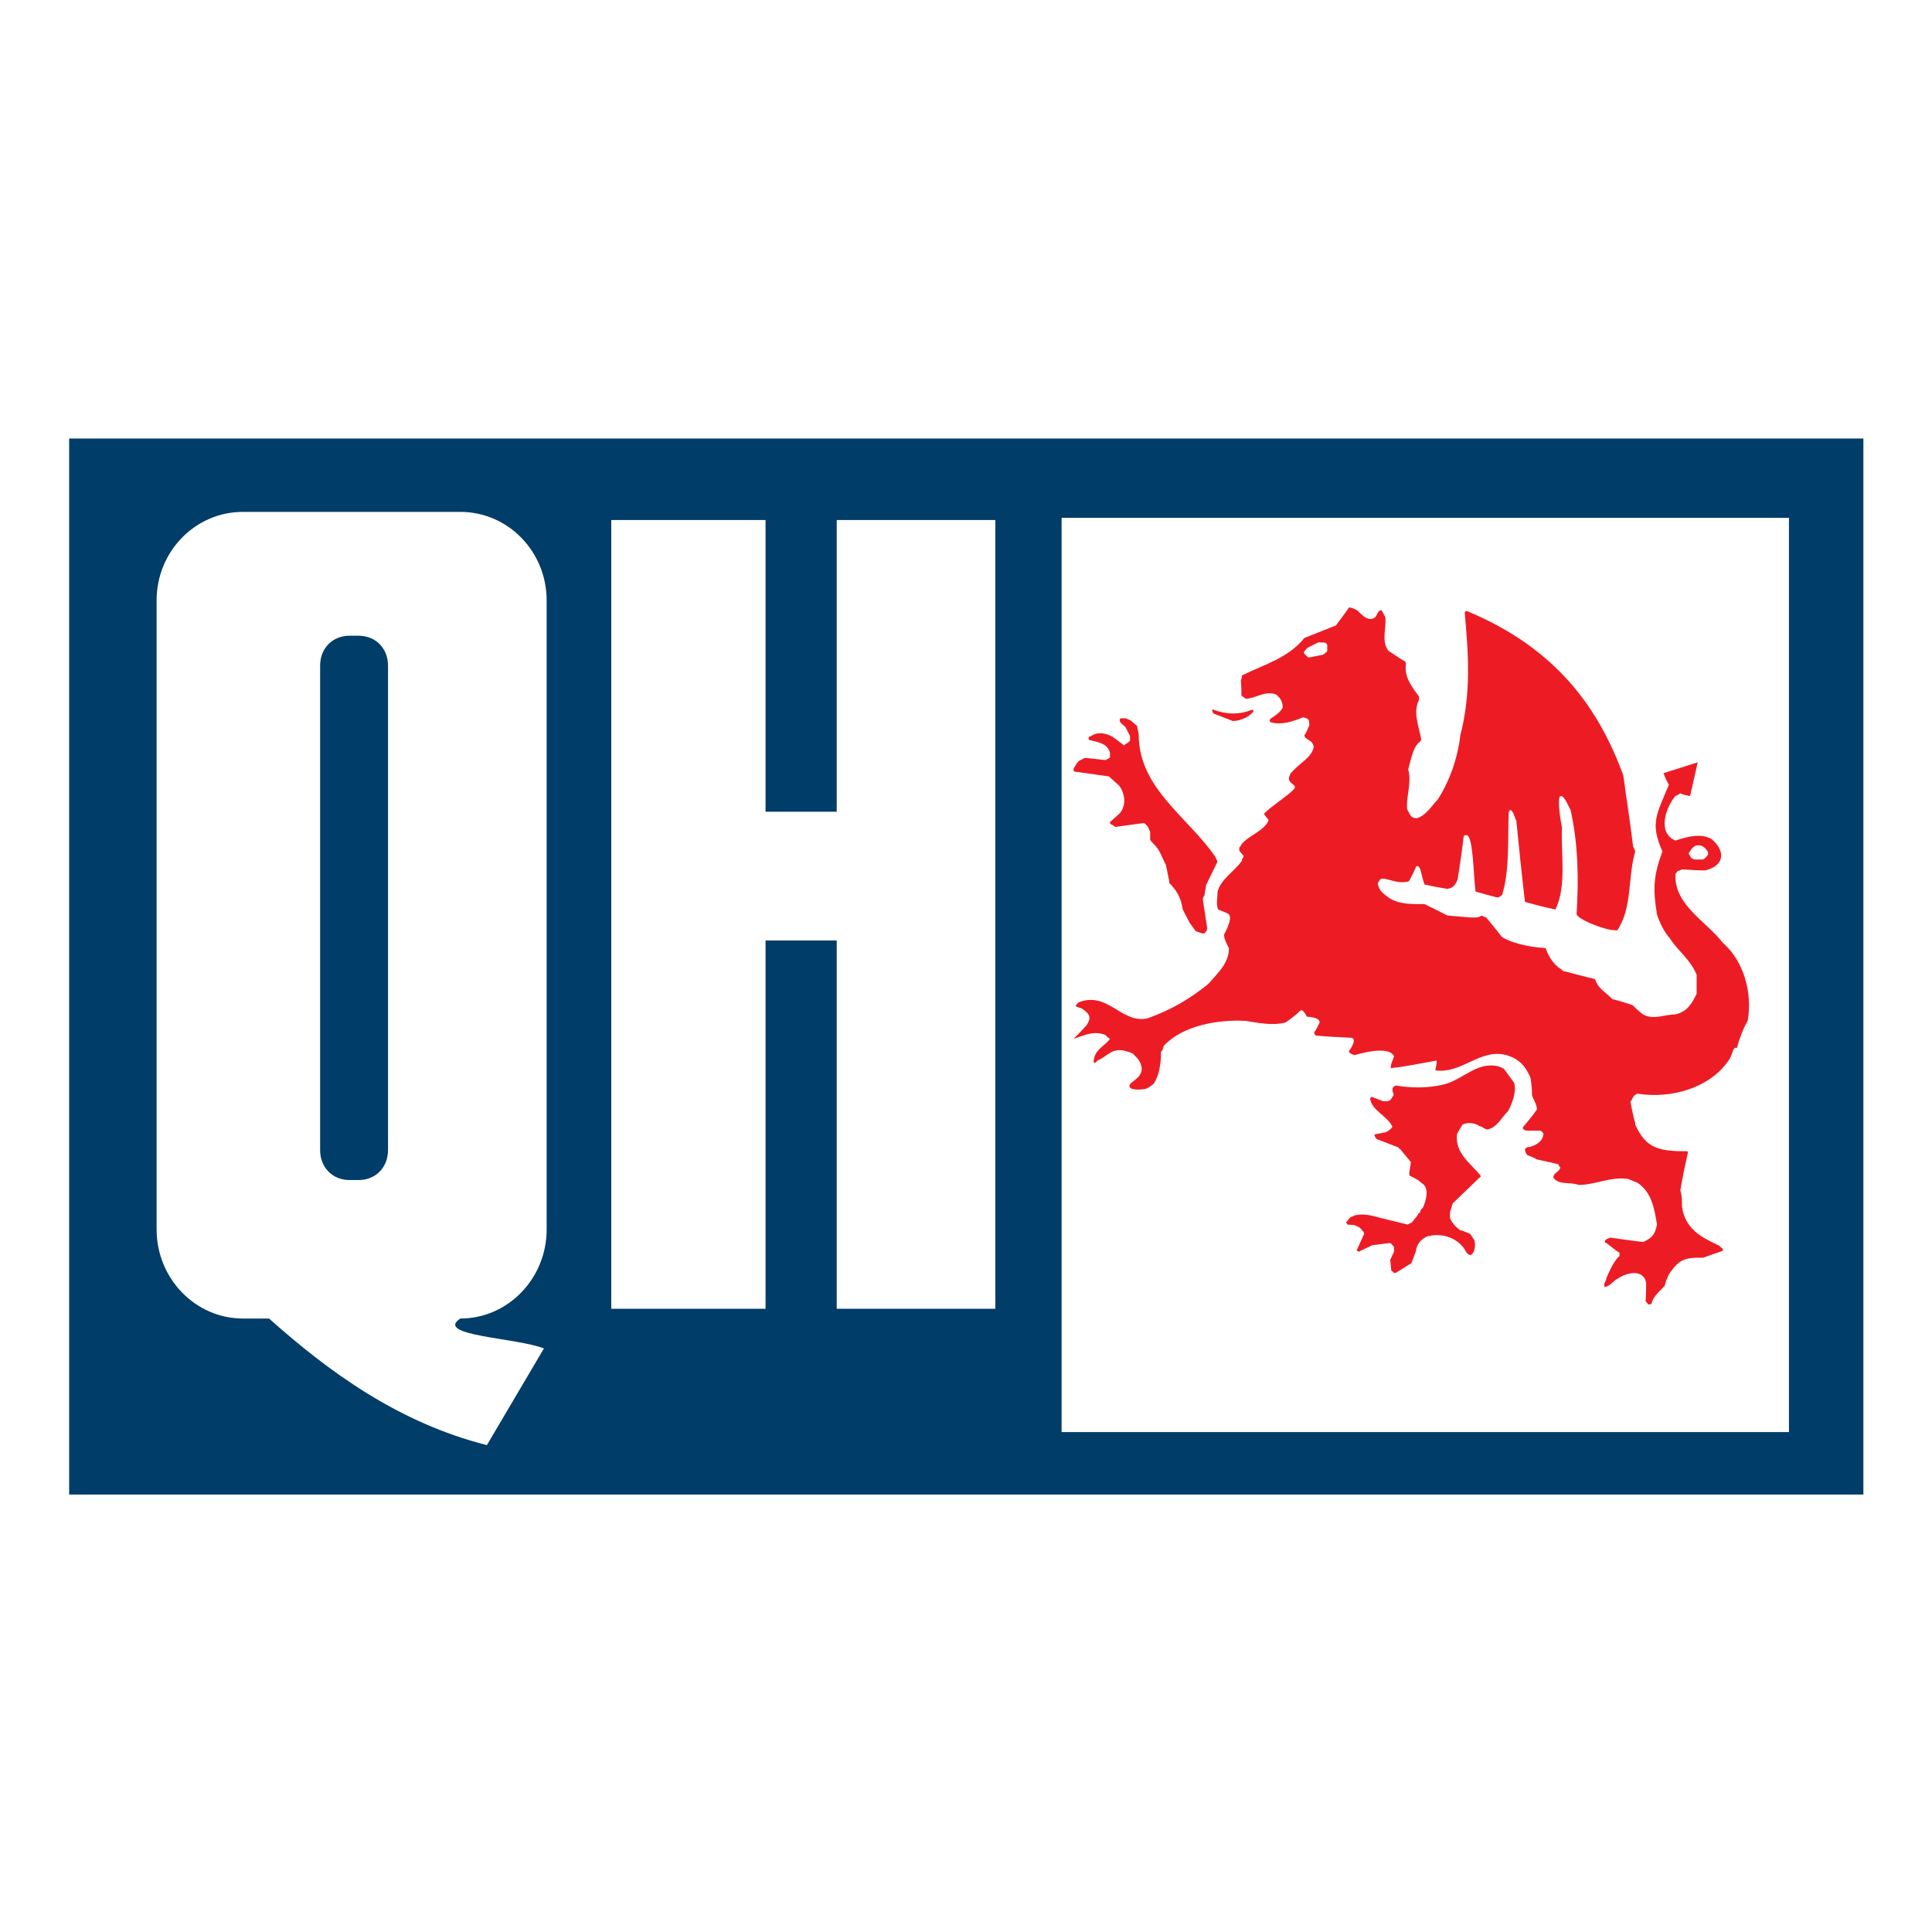 <?xml version="1.0" encoding="utf-8"?>
<!-- Generator: Adobe Illustrator 13.0.0, SVG Export Plug-In . SVG Version: 6.00 Build 14948)  -->
<!DOCTYPE svg PUBLIC "-//W3C//DTD SVG 1.0//EN" "http://www.w3.org/TR/2001/REC-SVG-20010904/DTD/svg10.dtd">
<svg version="1.0" id="Layer_1" xmlns="http://www.w3.org/2000/svg" xmlns:xlink="http://www.w3.org/1999/xlink" x="0px" y="0px"
	 width="192.756px" height="192.756px" viewBox="0 0 192.756 192.756" enable-background="new 0 0 192.756 192.756"
	 xml:space="preserve">
<g>
	<polygon fill-rule="evenodd" clip-rule="evenodd" fill="#FFFFFF" points="0,0 192.756,0 192.756,192.756 0,192.756 0,0 	"/>
	<polygon fill-rule="evenodd" clip-rule="evenodd" fill="#FFFFFF" points="2.834,39.417 189.921,39.417 189.921,153.338 
		2.834,153.338 2.834,39.417 	"/>
	<polygon fill-rule="evenodd" clip-rule="evenodd" fill="#003D68" points="6.899,43.753 185.911,43.753 185.911,149.111 
		6.899,149.111 6.899,43.753 	"/>
	<polygon fill-rule="evenodd" clip-rule="evenodd" fill="#FFFFFF" points="105.917,51.666 178.485,51.666 178.485,142.879 
		105.917,142.879 105.917,51.666 	"/>
	<path fill-rule="evenodd" clip-rule="evenodd" fill="#FFFFFF" d="M34.865,63.426h0.921c1.68,0,2.927,1.247,2.927,2.981v48.343
		c0,1.734-1.247,2.982-2.927,2.982h-0.921c-1.68,0-2.926-1.248-2.926-2.982V66.407C31.938,64.673,33.185,63.426,34.865,63.426
		L34.865,63.426z M24.242,51.07h21.679c4.77,0,8.618,3.956,8.618,8.834v62.76c0,4.877-3.848,8.887-8.618,8.887
		c-2.601,1.734,5.583,1.898,8.347,2.982l-5.691,9.646c-8.78-2.223-15.717-7.264-21.733-12.629h-2.602
		c-4.769,0-8.617-4.01-8.617-8.887v-62.76C15.625,55.026,19.473,51.07,24.242,51.07L24.242,51.07z"/>
	<polygon fill-rule="evenodd" clip-rule="evenodd" fill="#FFFFFF" points="60.988,51.883 60.988,130.576 76.379,130.576 
		76.379,93.831 83.479,93.831 83.479,130.576 99.305,130.576 99.305,51.883 83.479,51.883 83.479,80.986 76.379,80.986 
		76.379,51.883 60.988,51.883 	"/>
	<path fill-rule="evenodd" clip-rule="evenodd" fill="#ED1C24" d="M164.449,130.143c0.108,0,0.217,0,0.325-0.055
		c0.108-0.705,0.759-1.191,1.301-1.787c0.108-0.434,0.271-0.814,0.487-1.248c0.922-1.301,1.409-1.625,3.36-1.57
		c0.597-0.217,1.192-0.434,1.843-0.65c0,0,0.108,0,0.108-0.055c0.108-0.271-0.217-0.271-0.325-0.488
		c-1.734-0.812-3.415-1.625-3.739-3.902c0-0.65,0-1.139-0.163-1.625c0.217-1.301,0.487-2.549,0.759-3.795c0-0.107,0,0-0.054-0.107
		c-2.873,0-4.119-0.271-5.203-2.656c0,0,0-0.107,0-0.162c-0.217-0.65-0.325-1.41-0.488-2.113c0.217-0.217,0.217-0.65,0.705-0.814
		c3.414,0.543,7.208-0.596,9.051-3.252c0.487-0.596,0.434-1.516,0.867-1.299c0.217-0.814,0.65-2.006,1.084-2.711
		c0.487-2.818-0.38-5.961-2.493-7.804c-1.626-2.113-4.878-3.793-4.715-6.829c0.325-0.488,0.054-0.163,0.65-0.488
		c0.759,0.054,1.571,0.108,2.33,0.108c2.168-0.542,1.843-2.168,0.597-3.144c-1.084-0.596-2.385-0.217-3.577,0.163
		c-1.843-0.759-0.976-3.306,0-4.444c0.108-0.054,0.271-0.108,0.487-0.271c0.271,0.163,0.65,0.217,0.976,0.271l0.759-3.36
		l-3.414,1.084c0.162,0.434,0.325,0.813,0.541,1.138c-1.246,3.035-1.896,3.848-0.649,6.667c-0.867,2.33-0.976,3.685-0.542,6.287
		c0.217,0.705,0.759,1.843,1.246,2.33c0.813,1.301,2.06,2.114,2.71,3.686c0,0.651,0,1.3,0,1.897
		c-0.434,0.92-0.921,1.787-2.113,2.059c-1.084,0-2.168,0.596-3.252,0c-0.325-0.271-0.65-0.541-1.03-0.922
		c-0.65-0.217-1.301-0.434-2.005-0.596c-0.759-0.758-1.464-1.084-1.734-2.006c-0.976-0.217-1.951-0.486-2.981-0.758
		c-0.107,0-0.216,0-0.324-0.163c-0.813-0.488-1.301-1.247-1.626-2.168c-1.951-0.108-3.74-0.65-4.39-1.138
		c-0.488-0.65-1.03-1.301-1.572-1.951c-0.162,0-0.217-0.054-0.434-0.163c-0.38,0.271-0.38,0.271-3.414,0
		c-0.705-0.379-1.518-0.758-2.276-1.138c-1.247,0-2.548,0.054-3.577-0.65c-0.487-0.379-0.976-0.65-1.084-1.409
		c0.162-0.271,0.162-0.488,0.542-0.488c0.704,0.108,1.518,0.488,2.276,0.325c0.108,0,0.325,0,0.379-0.217
		c0.217-0.434,0.434-0.813,0.65-1.355c0.488,0,0.38,0.542,0.813,1.843c0.759,0.163,1.571,0.325,2.276,0.434
		c0.596-0.108,0.759-0.325,1.029-0.921c0.217-1.409,0.434-2.818,0.597-4.282c0-0.108,0.108-0.162,0.271-0.162
		c0.705-0.054,0.705,4.119,0.922,5.636c0.812,0.217,1.518,0.434,2.222,0.596c0.162-0.054,0.325-0.163,0.434-0.271
		c0.759-2.547,0.542-5.419,0.65-8.129c0-0.108,0-0.325,0.217-0.325c0.325,0.217,0.325,0.704,0.542,1.03
		c0.271,2.709,0.542,5.419,0.867,8.129c0.976,0.271,2.005,0.542,3.035,0.759c1.138-2.331,0.542-5.528,0.65-8.292
		c0,0.217-0.597-3.035-0.108-3.035c0.379,0,0.812,1.138,0.975,1.409c0.759,3.414,0.813,6.883,0.597,10.352
		c0,0.542,3.197,1.788,4.064,1.626c1.518-2.222,1.03-5.366,1.789-7.858c-0.055-0.163-0.108-0.271-0.217-0.488
		c-0.271-2.33-0.65-4.661-0.976-7.1c-2.385-6.504-6.504-12.628-15.663-16.421c-0.162,0.162,0,0-0.162,0.162
		c0.379,4.173,0.65,8.076-0.434,12.249c-0.271,2.385-1.139,4.715-2.276,6.45c-0.597,0.596-1.084,1.518-2.06,1.843
		c-0.65,0-0.705-0.434-0.976-0.921c-0.108-1.301,0.487-2.656,0.108-3.957c0.325-1.138,0.434-2.005,1.029-2.656
		c0.163-0.054,0.217-0.217,0.271-0.325c-0.217-1.301-0.867-2.709-0.217-3.956c0-0.108,0-0.163,0-0.325
		c-0.705-0.976-1.518-1.951-1.301-3.306c0-0.054-0.108-0.271-0.217-0.271c-0.488-0.271-0.976-0.65-1.518-0.976
		c-0.759-0.921-0.217-2.276-0.325-3.36c-0.108-0.217-0.217-0.433-0.379-0.704c-0.597,0-0.271,0.867-1.139,0.867
		c-0.542,0-0.976-0.596-1.301-0.867c-0.271-0.108-0.434-0.271-0.812-0.271c-0.434,0.65-0.867,1.192-1.301,1.788
		c-0.976,0.379-2.06,0.813-3.144,1.247c-1.626,2.005-3.902,2.601-6.232,3.739c0,0.217-0.055,0.379-0.108,0.488
		c0.054,0.542,0.054,1.03,0.054,1.463c0,0.163,0.217,0.163,0.434,0.379c0.922,0,2.06-0.921,3.09-0.379
		c0.379,0.325,0.596,0.704,0.596,1.246c-0.217,0.488-0.812,0.867-1.247,1.138c0,0,0,0.055-0.054,0.163c0.054,0.163,0,0,0.054,0.163
		c1.139,0.325,2.223-0.055,3.307-0.488c0.542,0.162,0.596,0.217,0.596,0.813c-0.162,0.325-0.271,0.704-0.487,0.975
		c0,0.488,0.867,0.434,0.921,1.192c-0.217,1.084-1.354,1.518-2.222,2.547c-0.108,0-0.108,0.217-0.163,0.271
		c-0.433,0.867,0.922,0.867,0.38,1.409c-0.596,0.65-2.168,1.626-2.927,2.385c0,0.271,0.325,0.379,0.434,0.705
		c-0.487,1.083-1.951,1.463-2.71,2.384c-0.054,0.217-0.217,0.217-0.217,0.434c-0.054,0.271,0.271,0.488,0.434,0.705
		c0,0.325-0.162,0.109-0.162,0.488c-0.759,1.084-2.06,1.789-2.439,3.089c0,0.813-0.162,1.138,0.055,1.789
		c0.379,0.163,0.759,0.271,1.029,0.434c0.488,0.325-0.271,1.788-0.434,2.059c0,0.488,0.271,0.922,0.488,1.355
		c0,1.518-1.084,2.439-2.06,3.577c-1.896,1.518-3.632,2.547-6.016,3.414c-2.602,0.65-4.011-2.764-6.938-1.57
		c-0.434,0.434-0.325,0.379,0.325,0.596c0.922,0.596,0.922,0.975,0.488,1.68c-0.435,0.488-0.867,0.922-1.302,1.355
		c1.03-0.326,2.006-0.867,3.198-0.379c0.108,0.162,0.271,0.27,0.434,0.379c-0.542,0.758-1.518,1.029-1.626,2.221
		c0,0.436,0.38-0.053,0.38-0.053c1.246-0.543,1.517-1.572,3.522-0.705c0.217,0.217,0.434,0.434,0.596,0.65
		c0.705,1.191,0.055,1.68-0.812,2.33c-0.488,0.65,0.704,0.705,1.518,0.543c0.271-0.109,0.596-0.326,0.812-0.543
		c0.488-0.758,0.704-1.842,0.704-3.143c0.163-0.162,0.218-0.379,0.271-0.596c1.843-2.006,5.365-2.656,8.184-2.494
		c1.355,0.217,2.71,0.488,3.957,0.162c0.596-0.379,1.084-0.812,1.571-1.246c0.217,0,0.542,0.543,0.542,0.65
		c0.271,0.055,1.301,0.055,1.301,0.596c-0.163,0.326-0.325,0.705-0.542,0.977c0,0.162,0.108,0.271,0.162,0.324
		c1.139,0.109,2.331,0.164,3.469,0.217c0.759,0-0.054,1.248-0.162,1.301c0,0.271,0.162,0.271,0.542,0.434
		c0.108,0,3.359-1.084,3.956,0.109c-0.108,0.379-0.38,0.867-0.325,1.191c1.518-0.162,3.035-0.486,4.553-0.758
		c0.108,0.053-0.108,0.867-0.108,0.975c2.655,0.381,4.444-2.221,7.1-1.518c1.246,0.381,1.843,1.031,2.385,2.223
		c0.108,0.65,0.162,1.246,0.162,1.789c0.163,0.486,0.488,0.92,0.488,1.408c-0.434,0.65-0.922,1.193-1.409,1.789
		c0,0.217,0.217,0.324,0.434,0.324c0.434,0,0.867,0,1.301,0c0.217,0.109,0.271,0.164,0.325,0.381
		c-0.108,0.703-0.65,1.029-1.355,1.246c-0.217,0-0.271,0-0.434,0.162c-0.054,0-0.054,0.055-0.054,0.162
		c0.054,0.217,0.108,0.326,0.217,0.488c0.325,0.109,0.704,0.271,0.976,0.434c0.759,0.162,1.463,0.326,2.168,0.488
		c0,0.053,0,0.217,0.162,0.271c0,0.434-0.65,0.541-0.704,1.029c0.487,0.812,1.733,0.434,2.547,0.758
		c1.626,0,3.252-0.867,4.932-0.596c0.38,0.162,0.65,0.271,0.922,0.379c1.409,0.922,1.68,2.547,1.951,4.174
		c-0.217,1.029-0.488,1.301-1.355,1.734c-1.084-0.109-2.168-0.271-3.306-0.434c-0.217,0.107-0.38,0.107-0.542,0.324
		c0,0.109,0,0.217,0.162,0.217c0.434,0.326,0.867,0.705,1.301,0.977c0,0.055,0,0.217,0,0.324c-0.596,0.434-1.246,2.061-1.301,2.168
		c0,0.326-0.379,0.598-0.162,0.922c0.542-0.107,0.812-0.596,1.246-0.812c0.922-0.65,2.602-1.031,2.873,0.379
		c0,0.596,0,1.246-0.055,1.842L164.449,130.143L164.449,130.143z"/>
	<path fill-rule="evenodd" clip-rule="evenodd" fill="#ED1C24" d="M139.247,127l1.572-0.977l0.434-1.139
		c0.054-0.65,0.487-1.301,1.246-1.57c0.217,0,0.271,0,0.325-0.055c1.247-0.162,2.493,0.271,3.252,1.301
		c0.163,0.324,0.38,0.65,0.597,0.65c0.216,0,0,0,0.216-0.109c0.271-0.324,0.326-0.867,0.218-1.354l-0.434-0.65l-0.813-0.326
		c-0.055,0-0.217,0-0.271-0.107c-0.434-0.326-0.705-0.65-0.922-1.139v-0.596l0.271-0.867l2.817-2.711
		c-0.867-1.191-2.655-2.223-2.384-4.227l0.542-0.922c0.542-0.271,1.246-0.162,1.734,0.162c0.324,0.055,0.379,0.271,0.759,0.326
		c0.975-0.217,1.354-1.139,2.059-1.844c0.38-0.703,0.867-1.896,0.597-2.818l-1.029-1.408l-0.488-0.217
		c-2.168-0.543-3.469,1.246-5.474,1.789c-1.572,0.379-3.252,0.379-4.824,0.107c-0.217,0.109-0.325,0.217-0.325,0.379
		c0,0.109,0,0.217,0.108,0.434c0,0,0,0.055,0,0.164l-0.108,0.162c-0.107,0.217-0.217,0.379-0.487,0.434c-0.162,0-0.217,0-0.434,0
		l-1.138-0.434c0,0-0.163,0-0.163,0.217c0.217,1.191,1.734,1.68,2.222,2.764c-0.107,0.217-0.434,0.434-0.649,0.543l-1.139,0.217
		c0,0,0,0.217,0.055,0.217c0,0.053,0.108,0.217,0.216,0.27l2.114,0.814c0,0,0.054,0.107,0.217,0.217l1.029,1.246l-0.162,1.084
		c0,0.107,0,0.324,0.162,0.324l0.705,0.381l0.596,0.486c0.488,0.543,0.217,1.572-0.108,2.277c-0.217,0.217-0.271,0.27-0.271,0.486
		c-0.163,0.055-0.163,0.055-0.217,0.217l-0.597,0.76l-0.434,0.217l-2.655-0.65c-0.812-0.217-1.68-0.488-2.602-0.271l-0.487,0.217
		l-0.38,0.488c0,0,0,0.055,0.108,0.217l0.705,0.055l0.487,0.217c0.055,0.107,0.217,0.107,0.271,0.324
		c0.108,0.055,0.217,0.162,0.217,0.326l-0.759,1.68c0.054,0,0.054,0,0.217,0.107l1.354-0.65l1.734-0.217
		c0.054,0,0.163,0.055,0.271,0.217c0.108,0.055,0.108,0.055,0.163,0.271c0,0.055,0,0.217,0,0.379l-0.38,0.814l0.109,1.084
		c0.107,0.053,0.107,0.053,0.271,0.217C139.085,127,139.085,127,139.247,127L139.247,127z"/>
	<path fill-rule="evenodd" clip-rule="evenodd" fill="#ED1C24" d="M119.953,93.126h0.217c0.055-0.109,0.271-0.217,0.271-0.542
		l-0.434-2.818c0-0.108,0-0.217,0.162-0.434l0.163-1.03l1.138-2.331l-0.217-0.487c-2.764-4.011-7.642-6.829-7.642-12.195
		l-0.162-0.867l-0.65-0.542l-0.488-0.217h-0.487c-0.108,0-0.108,0.163-0.108,0.217c0,0.271,0.434,0.488,0.596,0.704l0.434,0.868
		c0,0.108,0,0.216,0,0.379c0,0.108-0.217,0.325-0.434,0.379l-0.162,0.163l-0.922-0.705c-0.487-0.379-1.571-0.813-2.384-0.216
		c-0.163,0-0.217,0.108-0.217,0.108c-0.055,0.108,0,0.271,0.054,0.271c0.976,0.217,1.843,0.379,2.06,1.301c0,0.054,0,0.217,0,0.379
		s-0.217,0.163-0.434,0.325l-1.951-0.217c-0.217,0-0.217,0.054-0.542,0.217c-0.271,0.054-0.487,0.488-0.705,0.867
		c0,0.108,0,0.217,0.055,0.271l3.469,0.488l1.029,0.921c0.488,0.65,0.813,1.843,0.055,2.764l-0.976,0.867
		c0,0.108,0.054,0.271,0.217,0.271l0.325,0.217l2.764-0.379c0.217,0,0.271,0.162,0.488,0.379l0.217,0.488v0.704
		c0,0.217,0.162,0.271,0.325,0.488c0.65,0.596,0.812,1.301,1.246,2.114l0.325,1.572c0,0,0,0.163,0,0.217
		c0.705,0.705,1.192,1.463,1.354,2.656l0.705,1.354l0.596,0.813L119.953,93.126L119.953,93.126z"/>
	<path fill-rule="evenodd" clip-rule="evenodd" fill="#ED1C24" d="M122.988,71.935c0.759,0,1.572-0.379,2.06-0.921
		c0-0.163,0-0.163-0.108-0.217c-1.301,0.542-2.602,0.488-3.902,0c0,0,0,0-0.108,0c0,0.217,0.108,0.271,0.108,0.379L122.988,71.935
		L122.988,71.935z"/>
	<path fill-rule="evenodd" clip-rule="evenodd" fill="#FFFFFF" d="M169.11,85.755h0.758c0.217-0.054,0.38-0.271,0.542-0.488v-0.217
		c0-0.108-0.162-0.217-0.162-0.271c-0.054-0.108-0.271-0.325-0.596-0.433h-0.326c-0.216,0-0.433,0.216-0.541,0.325l-0.326,0.488
		c0,0,0.109,0.108,0.109,0.163C168.676,85.539,168.785,85.701,169.11,85.755L169.11,85.755L169.11,85.755z"/>
	<path fill-rule="evenodd" clip-rule="evenodd" fill="#FFFFFF" d="M130.63,65.594l1.355-0.271c0.054-0.055,0.162-0.055,0.271-0.217
		c0.108-0.054,0.163-0.054,0.163-0.325v-0.434c-0.055-0.108-0.055-0.108-0.163-0.217c-0.271-0.054-0.487,0-0.704-0.054l-1.084,0.542
		c-0.163,0.163-0.217,0.217-0.38,0.434c0,0.217,0.217,0.325,0.434,0.542H130.63L130.63,65.594z"/>
</g>
</svg>
